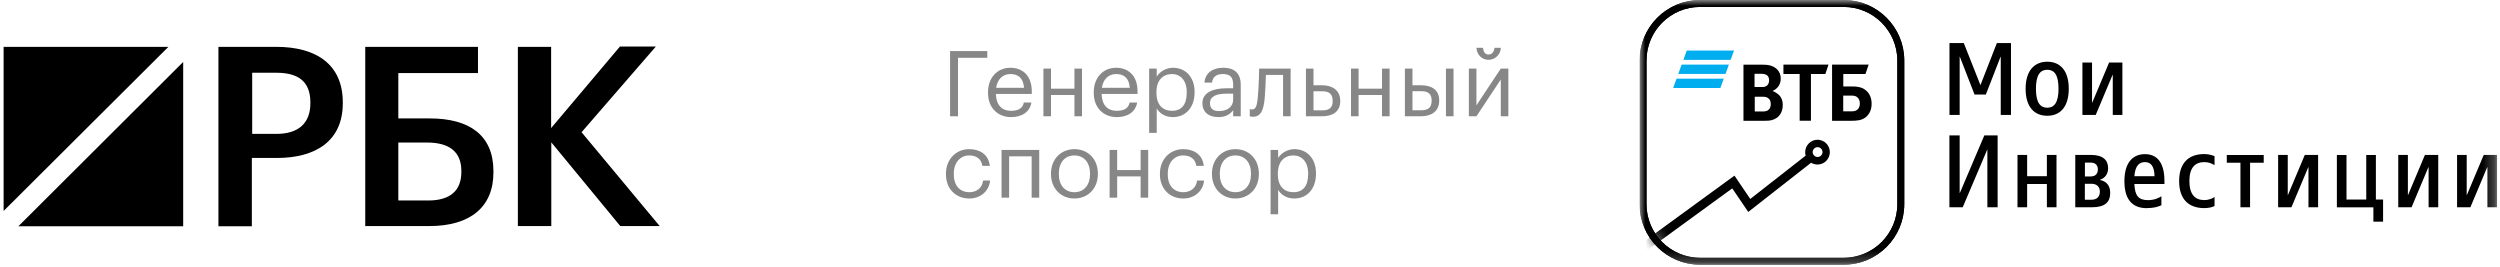 <svg width="215" height="23" viewBox="0 0 215 23" fill="none" xmlns="http://www.w3.org/2000/svg">
<path d="M18.799 4.029H23.761C27.221 4.029 29.48 5.557 29.48 8.8V8.885C29.48 12.142 27.121 13.585 23.818 13.585H21.659V19.456H18.785V4.029H18.799ZM23.775 11.514C25.677 11.514 26.692 10.585 26.692 8.885V8.8C26.692 6.971 25.605 6.257 23.775 6.257H21.688V11.514H23.775Z" fill="black"/>
<path d="M36.916 19.442H31.411V4.029H41.106V6.286H34.256V10.185H36.973C40.362 10.185 42.435 11.628 42.435 14.713V14.799C42.45 17.785 40.462 19.442 36.916 19.442ZM36.83 17.242C38.732 17.242 39.676 16.385 39.676 14.785V14.699C39.676 13.128 38.732 12.257 36.716 12.257H34.256V17.242H36.83Z" fill="black"/>
<path d="M44.523 4.029H47.397V11.014L53.317 4H56.405L50.014 11.371L56.734 19.442H53.345L47.411 12.242V19.442H44.537V4.029H44.523Z" fill="black"/>
<path d="M14.481 4.029H0.311V18.142L14.481 4.029Z" fill="black"/>
<path d="M1.583 19.456H15.754V5.328L1.583 19.456Z" fill="black"/>
<g clip-path="url(#clip0_8_3)">
<mask id="mask0_8_3" style="mask-type:luminance" maskUnits="userSpaceOnUse" x="141" y="0" width="74" height="23">
<path d="M214.752 0H141V22.771H214.752V0Z" fill="white"/>
</mask>
<g mask="url(#mask0_8_3)">
<path d="M211.308 17.826H212.452L213.9 14.382H213.918V17.826H214.746V13.322H213.602L212.154 16.765H212.136V13.322H211.308V17.826ZM206.25 17.826H207.394L208.841 14.382H208.86V17.826H209.688V13.322H208.544L207.096 16.765H207.078V13.322H206.25V17.826ZM204.117 19.065H204.945V17.158H204.326V13.328H203.497V17.158H201.799V13.328H200.971V17.832H204.111V19.065H204.117ZM195.919 17.826H197.063L198.511 14.382H198.529V17.826H199.357V13.322H198.213L196.765 16.765H196.747V13.322H195.919V17.826ZM192.678 17.826H193.506V13.995H194.68V13.328H191.504V13.995H192.678V17.826ZM189.568 17.897C189.967 17.897 190.289 17.808 190.45 17.718V16.944C190.283 17.057 189.967 17.206 189.568 17.206C188.775 17.206 188.287 16.718 188.287 15.574C188.287 14.43 188.77 13.941 189.574 13.941C189.961 13.941 190.217 14.066 190.45 14.203V13.429C190.247 13.351 189.967 13.25 189.556 13.25C188.197 13.25 187.405 14.042 187.405 15.574C187.405 17.105 188.197 17.897 189.568 17.897ZM184.468 13.941C184.945 13.941 185.272 14.257 185.29 15.151H183.556C183.628 14.221 183.997 13.941 184.468 13.941ZM184.647 17.897C185.248 17.897 185.618 17.772 185.88 17.653V16.878C185.695 17.003 185.296 17.212 184.73 17.212C183.908 17.212 183.598 16.825 183.556 15.824H186.142V15.58C186.142 13.935 185.481 13.256 184.462 13.256C183.443 13.256 182.699 13.959 182.699 15.58C182.699 17.2 183.413 17.903 184.641 17.903M180.589 16.485C180.589 16.908 180.327 17.176 179.88 17.176H179.297V15.806H179.88C180.321 15.806 180.589 16.068 180.589 16.485ZM180.417 14.573C180.417 14.954 180.196 15.175 179.797 15.175H179.303V13.983H179.797C180.196 13.983 180.417 14.203 180.417 14.573ZM178.474 17.826H179.886C181.036 17.826 181.477 17.385 181.477 16.592C181.477 15.949 181.149 15.585 180.595 15.478V15.46C181.018 15.329 181.298 14.966 181.298 14.471C181.298 13.762 180.858 13.322 179.797 13.322H178.474V17.826ZM173.505 17.826H174.334V15.824H176.032V17.826H176.86V13.322H176.032V15.151H174.334V13.322H173.505V17.826ZM167.649 17.826H168.793L170.896 12.881H170.914V17.826H171.796V11.647H170.652L168.549 16.592H168.531V11.647H167.649V17.826Z" fill="black"/>
<path d="M179.088 9.884H180.232L181.68 6.44H181.698V9.884H182.526V5.38H181.382L179.934 8.824H179.916V5.38H179.088V9.884ZM176.067 9.956C177.164 9.956 177.914 9.205 177.914 7.632C177.914 6.059 177.164 5.308 176.067 5.308C174.971 5.308 174.203 6.059 174.203 7.632C174.203 9.205 174.953 9.956 176.067 9.956ZM176.067 9.264C175.484 9.264 175.09 8.865 175.09 7.632C175.09 6.399 175.489 6 176.067 6C176.645 6 177.033 6.399 177.033 7.632C177.033 8.865 176.633 9.264 176.067 9.264ZM167.649 9.884H168.531V4.885H168.549L169.812 8.132H170.783L172.046 4.885H172.064V9.884H172.945V3.706H171.73L170.318 7.322L168.888 3.706H167.655V9.884H167.649Z" fill="black"/>
<path d="M146.209 0.298H158.56C161.27 0.298 163.469 2.496 163.469 5.207V17.558C163.469 20.268 161.27 22.467 158.56 22.467H146.209C143.498 22.467 141.3 20.268 141.3 17.558V5.207C141.3 2.496 143.498 0.298 146.209 0.298Z" stroke="black" stroke-width="0.596" stroke-miterlimit="10"/>
<mask id="mask1_8_3" style="mask-type:luminance" maskUnits="userSpaceOnUse" x="141" y="0" width="23" height="23">
<path d="M146.209 0.298H158.56C161.27 0.298 163.469 2.497 163.469 5.208V17.558C163.469 20.269 161.27 22.468 158.56 22.468H146.209C143.498 22.468 141.3 20.269 141.3 17.558V5.208C141.3 2.497 143.498 0.298 146.209 0.298Z" fill="white"/>
</mask>
<g mask="url(#mask1_8_3)">
<path d="M141.168 20.93L149.163 15.104L150.522 17.111L155.288 13.382C155.258 13.287 155.246 13.185 155.246 13.084C155.246 12.5 155.723 12.018 156.307 12.018C156.891 12.018 157.367 12.494 157.367 13.084C157.367 13.674 156.891 14.15 156.307 14.15C156.11 14.15 155.919 14.097 155.753 13.995L150.349 18.226L148.973 16.2L141.168 21.884V20.93ZM156.313 12.655C156.08 12.655 155.89 12.846 155.89 13.078C155.89 13.31 156.08 13.501 156.313 13.501C156.545 13.501 156.736 13.31 156.736 13.078C156.736 12.846 156.545 12.655 156.313 12.655Z" fill="black"/>
<path d="M148.835 5.148H144.771L145.063 4.344H149.126L148.835 5.148ZM148.686 5.553H144.622L144.33 6.357H148.394L148.686 5.553ZM148.245 6.763H144.181L143.89 7.567H147.953L148.245 6.763Z" fill="#00AEEF"/>
<path d="M158.517 9.575H159.244C159.518 9.575 159.685 9.509 159.804 9.354C159.864 9.277 159.947 9.146 159.947 8.895C159.947 8.645 159.864 8.466 159.697 8.341C159.595 8.264 159.464 8.222 159.238 8.222H158.517V9.569V9.575ZM157.558 10.385V5.553H160.704L160.43 6.363H158.523V7.436H159.304C159.929 7.436 160.257 7.585 160.483 7.781C160.656 7.93 160.96 8.264 160.96 8.925C160.96 9.586 160.65 9.938 160.394 10.123C160.096 10.331 159.774 10.391 159.131 10.391H157.564L157.558 10.385ZM154.77 10.385V6.363H153.375V5.553H157.254L156.98 6.363H155.741V10.385H154.77ZM150.897 7.483H151.439C151.606 7.483 151.689 7.483 151.773 7.46C151.999 7.394 152.142 7.191 152.142 6.917C152.142 6.59 151.993 6.447 151.773 6.381C151.683 6.357 151.588 6.345 151.403 6.345H150.891V7.483H150.897ZM150.909 8.317V9.586H151.576C151.779 9.586 151.958 9.569 152.095 9.443C152.232 9.318 152.285 9.158 152.285 8.949C152.285 8.788 152.244 8.639 152.16 8.532C152.017 8.359 151.844 8.317 151.54 8.317H150.903H150.909ZM152.452 7.811V7.829C152.637 7.894 152.809 8.014 152.905 8.091C153.191 8.323 153.316 8.633 153.316 9.038C153.316 9.7 152.964 10.176 152.386 10.325C152.214 10.373 152.029 10.391 151.683 10.391H149.938V5.559H151.487C151.803 5.559 152.023 5.577 152.214 5.625C152.774 5.773 153.143 6.161 153.143 6.768C153.143 7.096 153.024 7.37 152.833 7.555C152.75 7.638 152.631 7.74 152.458 7.811" fill="black"/>
</g>
<path d="M146.209 0.298H158.56C161.27 0.298 163.469 2.497 163.469 5.207V17.558C163.469 20.269 161.27 22.467 158.56 22.467H146.209C143.498 22.467 141.3 20.269 141.3 17.558V5.207C141.3 2.497 143.498 0.298 146.209 0.298Z" stroke="black" stroke-width="0.596" stroke-miterlimit="10"/>
</g>
</g>
<path opacity="0.47" d="M81.706 10V4.391H84.907V4.972H82.388V10H81.706ZM86.954 10.071C85.793 10.071 84.969 9.255 84.969 7.992V7.929C84.969 6.69 85.761 5.827 86.891 5.827C87.84 5.827 88.734 6.399 88.734 7.866V8.078H85.644C85.675 9.012 86.122 9.529 86.962 9.529C87.597 9.529 87.966 9.294 88.052 8.815H88.703C88.562 9.639 87.879 10.071 86.954 10.071ZM85.667 7.552H88.068C88.005 6.705 87.566 6.368 86.891 6.368C86.224 6.368 85.777 6.823 85.667 7.552ZM92.401 10V8.172H90.385V10H89.734V5.897H90.385V7.623H92.401V5.897H93.052V10H92.401ZM96.047 10.071C94.886 10.071 94.062 9.255 94.062 7.992V7.929C94.062 6.69 94.855 5.827 95.984 5.827C96.934 5.827 97.828 6.399 97.828 7.866V8.078H94.737C94.769 9.012 95.216 9.529 96.055 9.529C96.69 9.529 97.059 9.294 97.145 8.815H97.796C97.655 9.639 96.973 10.071 96.047 10.071ZM94.761 7.552H97.161C97.098 6.705 96.659 6.368 95.984 6.368C95.318 6.368 94.87 6.823 94.761 7.552ZM100.804 9.529C101.62 9.529 102.059 8.98 102.059 7.984V7.921C102.059 6.886 101.486 6.368 100.796 6.368C100.035 6.368 99.455 6.87 99.455 7.921V7.984C99.455 9.035 100.004 9.529 100.804 9.529ZM98.827 11.428V5.897H99.478V6.588C99.713 6.187 100.27 5.827 100.867 5.827C101.941 5.827 102.734 6.611 102.734 7.89V7.953C102.734 9.208 101.996 10.071 100.867 10.071C100.192 10.071 99.713 9.733 99.478 9.325V11.428H98.827ZM104.836 9.553C105.526 9.553 106.052 9.2 106.052 8.564V8.055H105.487C104.663 8.055 104.059 8.258 104.059 8.863C104.059 9.286 104.263 9.553 104.836 9.553ZM104.773 10.071C104.012 10.071 103.408 9.702 103.408 8.863C103.408 7.913 104.412 7.592 105.463 7.592H106.052V7.294C106.052 6.642 105.801 6.368 105.173 6.368C104.608 6.368 104.294 6.603 104.232 7.105H103.581C103.667 6.172 104.412 5.827 105.204 5.827C105.989 5.827 106.703 6.148 106.703 7.294V10H106.052V9.482C105.746 9.867 105.377 10.071 104.773 10.071ZM108.766 8.415C108.672 9.498 108.421 10.039 107.754 10.039C107.55 10.039 107.48 10 107.48 10V9.38C107.48 9.38 107.55 9.412 107.699 9.412C108.037 9.412 108.115 8.949 108.17 8.376C108.264 7.419 108.288 5.897 108.288 5.897H110.994V10H110.343V6.446H108.868C108.853 6.988 108.821 7.811 108.766 8.415ZM112.31 10V5.897H112.961V7.333H113.691C114.554 7.333 115.26 7.733 115.26 8.674V8.698C115.26 9.655 114.546 10 113.691 10H112.31ZM112.961 9.49H113.73C114.373 9.49 114.609 9.2 114.609 8.698V8.674C114.609 8.117 114.342 7.851 113.73 7.851H112.961V9.49ZM118.854 10V8.172H116.838V10H116.187V5.897H116.838V7.623H118.854V5.897H119.505V10H118.854ZM124.352 10V5.897H125.003V10H124.352ZM120.821 10V5.897H121.473V7.333H122.202C123.057 7.333 123.771 7.678 123.771 8.635V8.659C123.771 9.6 123.065 10 122.202 10H120.821ZM121.473 9.482H122.241C122.853 9.482 123.12 9.216 123.12 8.659V8.635C123.12 8.133 122.885 7.843 122.241 7.843H121.473V9.482ZM128.009 5.144C127.444 5.144 127.004 4.705 126.973 4.109H127.538C127.561 4.415 127.695 4.689 128.009 4.689C128.338 4.689 128.495 4.422 128.526 4.109H129.075C129.044 4.705 128.573 5.144 128.009 5.144ZM126.973 10H126.322V5.897H126.973V9.059L129.068 5.897H129.719V10H129.068V6.839L126.973 10ZM83.361 17.071C82.216 17.071 81.353 16.263 81.353 14.992V14.929C81.353 13.674 82.247 12.827 83.346 12.827C84.201 12.827 85.001 13.219 85.126 14.262H84.483C84.381 13.611 83.91 13.368 83.346 13.368C82.6 13.368 82.028 13.964 82.028 14.929V14.992C82.028 15.996 82.577 16.529 83.369 16.529C83.95 16.529 84.475 16.192 84.546 15.525H85.15C85.064 16.412 84.35 17.071 83.361 17.071ZM88.722 17V13.446H86.784V17H86.133V12.897H89.373V17H88.722ZM92.394 17.071C91.225 17.071 90.385 16.184 90.385 14.984V14.921C90.385 13.69 91.24 12.827 92.401 12.827C93.562 12.827 94.417 13.682 94.417 14.913V14.976C94.417 16.215 93.562 17.071 92.394 17.071ZM92.401 16.529C93.225 16.529 93.743 15.91 93.743 14.984V14.929C93.743 13.98 93.217 13.368 92.401 13.368C91.578 13.368 91.06 13.98 91.06 14.921V14.984C91.06 15.917 91.57 16.529 92.401 16.529ZM98.093 17V15.172H96.077V17H95.426V12.897H96.077V14.623H98.093V12.897H98.744V17H98.093ZM101.763 17.071C100.617 17.071 99.754 16.263 99.754 14.992V14.929C99.754 13.674 100.649 12.827 101.747 12.827C102.602 12.827 103.402 13.219 103.528 14.262H102.885C102.783 13.611 102.312 13.368 101.747 13.368C101.002 13.368 100.429 13.964 100.429 14.929V14.992C100.429 15.996 100.978 16.529 101.771 16.529C102.351 16.529 102.877 16.192 102.947 15.525H103.551C103.465 16.412 102.751 17.071 101.763 17.071ZM106.237 17.071C105.068 17.071 104.228 16.184 104.228 14.984V14.921C104.228 13.69 105.084 12.827 106.245 12.827C107.406 12.827 108.261 13.682 108.261 14.913V14.976C108.261 16.215 107.406 17.071 106.237 17.071ZM106.245 16.529C107.068 16.529 107.586 15.91 107.586 14.984V14.929C107.586 13.98 107.06 13.368 106.245 13.368C105.421 13.368 104.903 13.98 104.903 14.921V14.984C104.903 15.917 105.413 16.529 106.245 16.529ZM111.246 16.529C112.062 16.529 112.501 15.98 112.501 14.984V14.921C112.501 13.886 111.928 13.368 111.238 13.368C110.477 13.368 109.896 13.87 109.896 14.921V14.984C109.896 16.035 110.446 16.529 111.246 16.529ZM109.269 18.428V12.897H109.92V13.588C110.155 13.188 110.712 12.827 111.308 12.827C112.383 12.827 113.175 13.611 113.175 14.89V14.953C113.175 16.208 112.438 17.071 111.308 17.071C110.634 17.071 110.155 16.733 109.92 16.325V18.428H109.269Z" fill="black"/>
<defs>
<clipPath id="clip0_8_3">
<rect width="73.97" height="22.83" fill="white" transform="translate(141)"/>
</clipPath>
</defs>
</svg>
